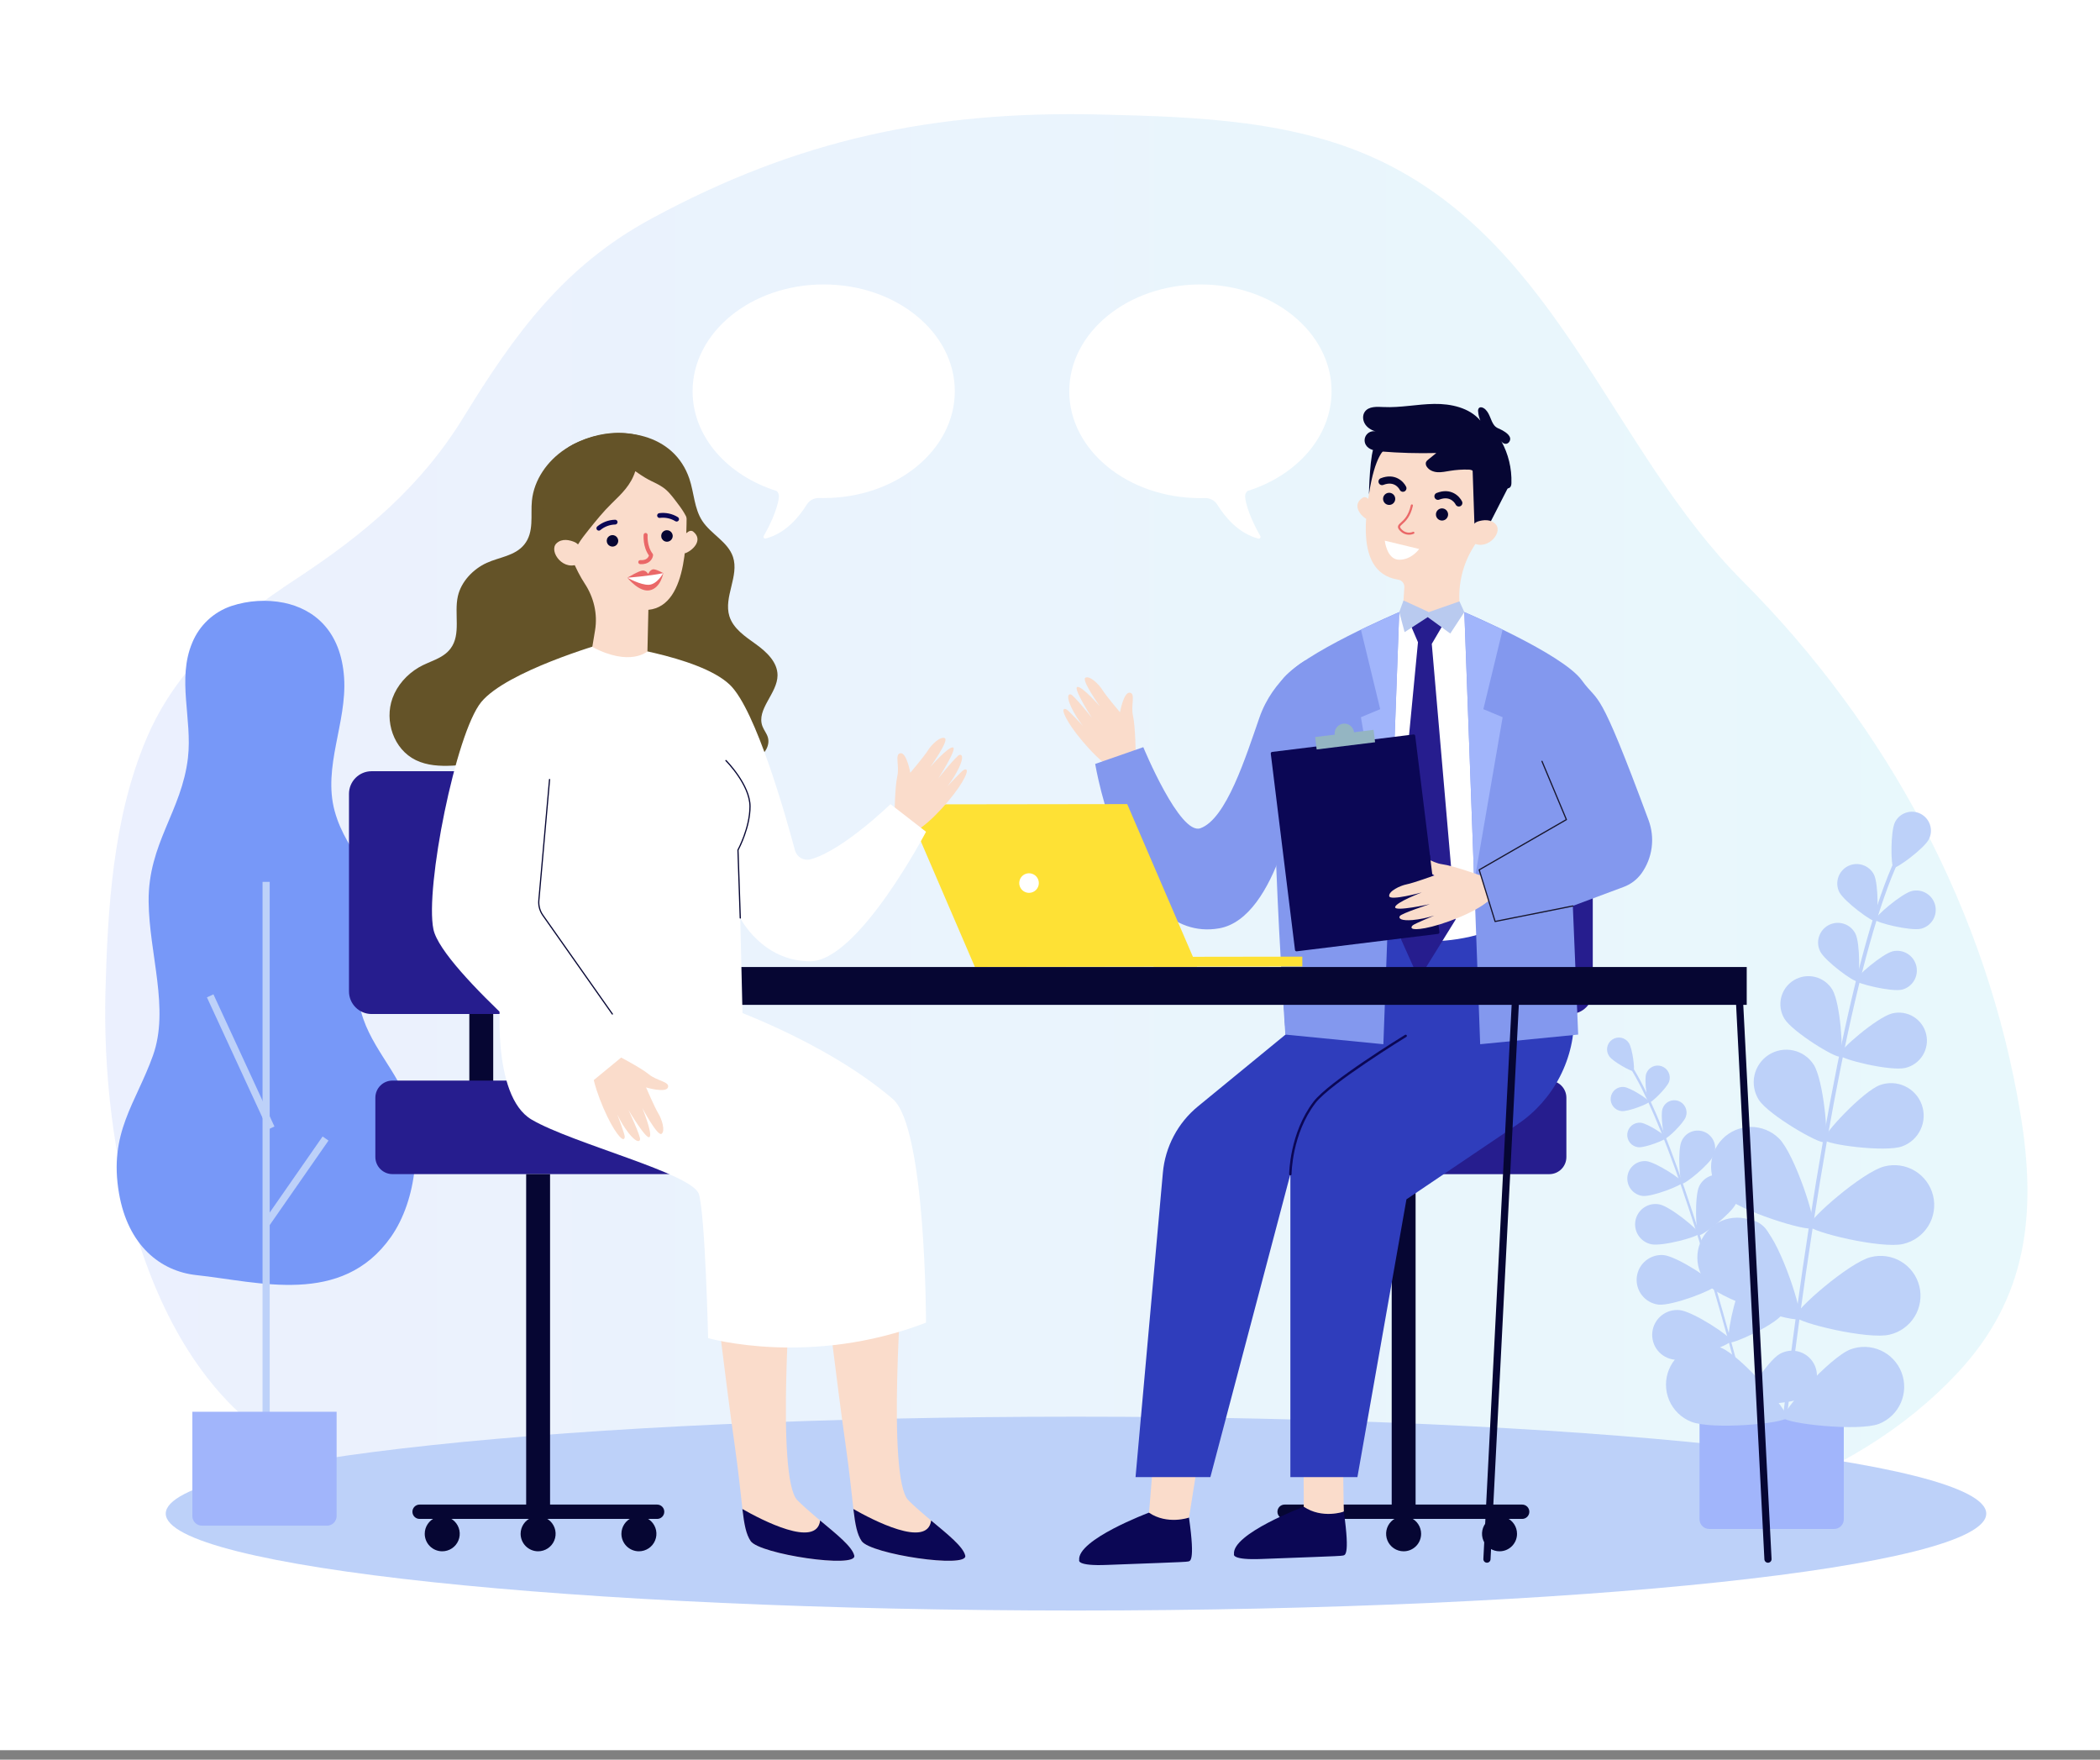<svg width="185" height="155" viewBox="0 0 185 155" fill="none" xmlns="http://www.w3.org/2000/svg">
<rect x="0" y="0" width="185" height="155" fill="#808080" stroke="none"/>
<g clip-path="url(#clip0_3606_40524)">
<path d="M185 0H0V154.167H185V0Z" fill="white"/>
<path d="M164.456 127.435C167.385 125.623 170.091 123.461 172.498 120.878C178.592 114.335 179.435 106.915 178.009 98.216C175.08 80.325 166.284 63.98 153.526 51.195C142.065 39.709 137.397 21.948 121.967 14.344C114.311 10.567 105.467 10.293 96.934 10.087C82.325 9.734 70.315 12.249 57.35 19.279C49.654 23.448 45.325 29.436 40.837 36.748C37.077 42.88 32.075 47.061 26.109 50.981C20.423 54.718 15.538 58.77 12.85 65.186C9.958 72.087 9.486 79.958 9.289 87.347C8.929 100.836 12.47 120.35 25.393 127.618C29.087 129.699 33.222 130.846 37.347 131.815C66.726 138.713 99.457 139.159 129.435 136.793C141.24 135.861 154.179 133.803 164.456 127.435Z" fill="url(#paint0_linear_3606_40524)" fill-opacity="0.3"/>
<path d="M94.791 141.863C139.077 141.863 174.979 138.041 174.979 133.326C174.979 128.611 139.077 124.789 94.791 124.789C50.504 124.789 14.602 128.611 14.602 133.326C14.602 138.041 50.504 141.863 94.791 141.863Z" fill="#BDD1F9"/>
<path d="M25.009 53.094C27.657 53.641 30.043 55.553 30.315 59.713C30.571 63.651 28.421 67.548 29.484 71.449C30.576 75.453 33.693 76.822 32.555 81.774C32.15 83.538 31.497 85.257 31.527 87.107C31.596 90.986 34.307 93.356 35.631 96.399C37.341 100.33 36.71 105.739 34.432 108.968C30.105 115.105 22.766 112.899 17.308 112.319C14.136 111.981 11.275 109.712 10.483 105.11C9.558 99.767 11.972 97.192 13.479 92.967C14.943 88.855 13.14 84.013 13.093 79.419C13.045 74.284 16.013 71.465 16.558 66.746C16.951 63.334 15.576 59.819 16.943 56.596C17.254 55.844 17.723 55.167 18.317 54.612C18.912 54.057 19.619 53.636 20.391 53.377C21.881 52.889 23.471 52.791 25.009 53.094Z" fill="#7798F8"/>
<path d="M23.76 77.68H23.129V126.14H23.76V77.68Z" fill="#BDD1F9"/>
<path d="M18.803 87.586L18.229 87.852L23.602 99.494L24.177 99.229L18.803 87.586Z" fill="#BDD1F9"/>
<path d="M28.421 100.107L23.185 107.633L23.703 107.993L28.939 100.468L28.421 100.107Z" fill="#BDD1F9"/>
<path d="M16.946 124.352H29.654V133.541C29.654 133.766 29.565 133.982 29.406 134.141C29.247 134.3 29.031 134.389 28.806 134.389H17.793C17.568 134.389 17.353 134.3 17.194 134.141C17.035 133.982 16.945 133.766 16.945 133.541V124.352H16.946Z" fill="#A1B5FB"/>
<path d="M149.721 124.641H162.429V133.83C162.429 134.055 162.339 134.271 162.18 134.43C162.021 134.589 161.806 134.678 161.581 134.678H150.569C150.344 134.678 150.128 134.589 149.969 134.43C149.81 134.271 149.721 134.055 149.721 133.83V124.641H149.721Z" fill="#A1B5FB"/>
<path d="M153.823 123.612H153.845C153.872 123.605 153.896 123.587 153.91 123.563C153.924 123.539 153.929 123.51 153.922 123.482C150.075 108.638 146.46 98.122 143.743 93.875C143.682 93.78 143.638 93.712 143.622 93.678C143.61 93.653 143.588 93.633 143.562 93.624C143.535 93.614 143.506 93.615 143.48 93.627C143.455 93.639 143.435 93.661 143.426 93.688C143.417 93.714 143.418 93.744 143.43 93.769C143.471 93.844 143.515 93.918 143.563 93.989C146.269 98.219 149.874 108.712 153.716 123.536C153.723 123.558 153.737 123.578 153.757 123.592C153.776 123.606 153.799 123.613 153.823 123.612Z" fill="#BDD1F9"/>
<path d="M141.765 93.039C142.087 93.517 143.769 94.435 143.906 94.343C144.044 94.251 143.817 92.347 143.494 91.87C143.419 91.753 143.321 91.652 143.206 91.574C143.092 91.495 142.962 91.44 142.826 91.412C142.69 91.384 142.549 91.383 142.413 91.411C142.276 91.438 142.147 91.492 142.032 91.57C141.916 91.647 141.818 91.748 141.742 91.864C141.666 91.981 141.614 92.111 141.589 92.248C141.564 92.385 141.567 92.525 141.597 92.661C141.627 92.797 141.685 92.925 141.765 93.039Z" fill="#BDD1F9"/>
<path d="M145.022 94.581C144.83 95.139 145.116 97.079 145.276 97.134C145.435 97.189 146.85 95.832 147.042 95.274C147.087 95.141 147.106 95.001 147.097 94.861C147.089 94.721 147.053 94.584 146.991 94.458C146.93 94.332 146.844 94.22 146.739 94.127C146.634 94.034 146.511 93.963 146.379 93.917C146.246 93.872 146.106 93.853 145.966 93.861C145.826 93.87 145.689 93.906 145.563 93.968C145.437 94.029 145.324 94.115 145.232 94.22C145.139 94.325 145.068 94.448 145.022 94.58V94.581Z" fill="#BDD1F9"/>
<path d="M142.847 97.872C143.434 97.933 145.26 97.218 145.277 97.051C145.294 96.883 143.654 95.809 143.068 95.748C142.786 95.719 142.504 95.802 142.284 95.981C142.065 96.16 141.925 96.418 141.895 96.7C141.866 96.982 141.95 97.263 142.129 97.483C142.307 97.703 142.566 97.843 142.847 97.872Z" fill="#BDD1F9"/>
<path d="M149.686 104.501C149.267 105.397 149.393 108.686 149.648 108.806C149.904 108.925 152.512 106.918 152.932 106.021C153.134 105.591 153.156 105.098 152.995 104.651C152.833 104.204 152.5 103.84 152.07 103.638C151.639 103.436 151.146 103.414 150.699 103.576C150.252 103.737 149.888 104.07 149.686 104.501Z" fill="#BDD1F9"/>
<path d="M145.461 109.599C146.43 109.807 149.606 108.944 149.665 108.668C149.724 108.391 147.181 106.303 146.213 106.095C145.748 105.995 145.263 106.084 144.864 106.342C144.465 106.6 144.184 107.006 144.085 107.471C143.985 107.936 144.074 108.421 144.332 108.82C144.591 109.22 144.997 109.5 145.461 109.599Z" fill="#BDD1F9"/>
<path d="M152.116 108.27C151.373 109.227 150.638 113.187 150.911 113.399C151.184 113.611 154.842 111.917 155.581 110.96C155.938 110.501 156.098 109.918 156.025 109.341C155.952 108.764 155.653 108.239 155.194 107.883C154.734 107.526 154.152 107.366 153.575 107.439C152.998 107.512 152.473 107.811 152.116 108.27Z" fill="#BDD1F9"/>
<path d="M146.1 114.918C147.304 115.048 151.062 113.598 151.099 113.254C151.136 112.91 147.777 110.688 146.573 110.556C146 110.503 145.429 110.678 144.984 111.043C144.538 111.407 144.254 111.932 144.192 112.504C144.129 113.076 144.295 113.65 144.652 114.101C145.009 114.553 145.529 114.846 146.1 114.917V114.918Z" fill="#BDD1F9"/>
<path d="M153.523 113.114C152.781 114.071 152.045 118.031 152.318 118.243C152.591 118.455 156.249 116.761 156.988 115.804C157.345 115.345 157.505 114.762 157.432 114.185C157.359 113.608 157.06 113.083 156.601 112.727C156.141 112.37 155.559 112.21 154.982 112.283C154.405 112.355 153.88 112.654 153.523 113.114Z" fill="#BDD1F9"/>
<path d="M147.506 119.765C148.711 119.896 152.468 118.445 152.506 118.101C152.544 117.758 149.184 115.534 147.98 115.403C147.401 115.341 146.822 115.51 146.369 115.875C145.915 116.239 145.625 116.769 145.563 117.347C145.5 117.925 145.669 118.505 146.034 118.958C146.398 119.411 146.928 119.701 147.506 119.764V119.765Z" fill="#BDD1F9"/>
<path d="M156.78 119.266C155.729 119.868 153.543 123.25 153.712 123.55C153.882 123.85 157.908 123.676 158.959 123.074C159.464 122.785 159.834 122.307 159.986 121.746C160.139 121.184 160.062 120.585 159.773 120.08C159.484 119.575 159.007 119.206 158.445 119.053C157.884 118.901 157.285 118.977 156.78 119.266Z" fill="#BDD1F9"/>
<path d="M148.732 124.557C149.911 124.837 153.819 123.867 153.897 123.531C153.974 123.195 150.922 120.57 149.743 120.294C149.463 120.227 149.173 120.216 148.888 120.262C148.604 120.308 148.331 120.409 148.086 120.56C147.841 120.711 147.628 120.909 147.459 121.142C147.29 121.376 147.169 121.64 147.102 121.92C147.036 122.201 147.025 122.491 147.071 122.775C147.116 123.06 147.218 123.332 147.369 123.578C147.52 123.823 147.718 124.036 147.951 124.205C148.184 124.373 148.449 124.495 148.729 124.561L148.732 124.557Z" fill="#BDD1F9"/>
<path d="M146.458 97.672C146.264 98.239 146.554 100.21 146.716 100.266C146.878 100.321 148.317 98.943 148.511 98.376C148.561 98.241 148.584 98.096 148.577 97.951C148.571 97.807 148.536 97.665 148.474 97.534C148.412 97.403 148.324 97.286 148.216 97.19C148.108 97.094 147.982 97.02 147.845 96.973C147.708 96.926 147.563 96.907 147.419 96.917C147.274 96.927 147.133 96.965 147.004 97.03C146.875 97.096 146.76 97.186 146.666 97.296C146.573 97.407 146.502 97.534 146.458 97.672Z" fill="#BDD1F9"/>
<path d="M144.327 101.055C144.922 101.116 146.777 100.389 146.793 100.22C146.809 100.05 145.144 98.958 144.548 98.896C144.262 98.867 143.975 98.952 143.752 99.134C143.529 99.315 143.387 99.578 143.357 99.864C143.328 100.15 143.413 100.437 143.595 100.66C143.776 100.883 144.039 101.025 144.325 101.055H144.327Z" fill="#BDD1F9"/>
<path d="M148.125 100.554C147.784 101.334 147.965 104.159 148.188 104.254C148.411 104.35 150.608 102.568 150.949 101.788C151.037 101.601 151.087 101.399 151.096 101.192C151.105 100.986 151.072 100.78 151 100.587C150.927 100.394 150.817 100.217 150.675 100.067C150.533 99.917 150.362 99.797 150.173 99.715C149.984 99.632 149.78 99.588 149.573 99.586C149.367 99.584 149.162 99.623 148.971 99.701C148.78 99.779 148.607 99.895 148.461 100.042C148.316 100.188 148.201 100.363 148.125 100.554Z" fill="#BDD1F9"/>
<path d="M144.71 105.345C145.558 105.433 148.191 104.401 148.216 104.159C148.241 103.917 145.874 102.367 145.026 102.279C144.624 102.245 144.225 102.371 143.915 102.629C143.604 102.886 143.407 103.255 143.366 103.657C143.324 104.058 143.442 104.46 143.693 104.775C143.944 105.091 144.309 105.295 144.71 105.345Z" fill="#BDD1F9"/>
<path d="M157.25 125.006C157.239 125.007 157.228 125.007 157.216 125.006C157.172 125.001 157.131 124.978 157.103 124.942C157.075 124.907 157.062 124.861 157.068 124.817C160.036 100.432 163.553 82.972 166.969 75.651C167.046 75.489 167.1 75.371 167.118 75.314C167.125 75.292 167.136 75.273 167.151 75.255C167.165 75.239 167.183 75.224 167.203 75.214C167.223 75.204 167.244 75.198 167.267 75.196C167.289 75.194 167.311 75.197 167.333 75.204C167.354 75.21 167.374 75.221 167.391 75.236C167.408 75.25 167.422 75.268 167.432 75.288C167.442 75.308 167.449 75.329 167.451 75.352C167.452 75.374 167.45 75.396 167.443 75.418C167.418 75.495 167.366 75.609 167.278 75.796C163.876 83.084 160.37 100.508 157.406 124.857C157.401 124.896 157.383 124.932 157.355 124.96C157.326 124.987 157.289 125.003 157.25 125.006Z" fill="#BDD1F9"/>
<path d="M169.933 73.912C169.521 74.739 167.044 76.553 166.808 76.435C166.572 76.317 166.528 73.248 166.94 72.422C167.138 72.026 167.486 71.726 167.905 71.586C168.325 71.446 168.783 71.478 169.179 71.675C169.575 71.873 169.877 72.219 170.018 72.638C170.16 73.058 170.129 73.516 169.933 73.912Z" fill="#BDD1F9"/>
<path d="M165.087 77.039C165.508 77.886 165.465 81.025 165.224 81.145C164.983 81.265 162.449 79.411 162.026 78.566C161.829 78.16 161.801 77.694 161.946 77.268C162.091 76.842 162.399 76.49 162.801 76.289C163.204 76.088 163.67 76.054 164.098 76.195C164.526 76.335 164.881 76.638 165.087 77.039Z" fill="#BDD1F9"/>
<path d="M169.236 81.806C168.317 82.026 165.267 81.277 165.203 81.014C165.14 80.751 167.516 78.702 168.441 78.48C168.88 78.38 169.34 78.458 169.722 78.695C170.104 78.933 170.377 79.311 170.482 79.749C170.587 80.186 170.515 80.647 170.283 81.032C170.05 81.417 169.675 81.695 169.239 81.806H169.236Z" fill="#BDD1F9"/>
<path d="M159.779 93.781C160.635 95.114 161.132 100.364 160.751 100.608C160.37 100.852 155.804 98.219 154.947 96.883C154.744 96.565 154.604 96.211 154.538 95.84C154.471 95.469 154.478 95.088 154.558 94.72C154.638 94.352 154.79 94.003 155.006 93.693C155.221 93.384 155.495 93.12 155.812 92.916C156.129 92.712 156.484 92.573 156.855 92.506C157.226 92.439 157.606 92.447 157.975 92.527C158.343 92.607 158.692 92.759 159.001 92.974C159.311 93.189 159.575 93.464 159.779 93.781Z" fill="#BDD1F9"/>
<path d="M167.563 100.98C166.07 101.514 160.845 100.816 160.692 100.389C160.54 99.963 164.136 96.108 165.629 95.574C165.984 95.447 166.361 95.391 166.737 95.41C167.114 95.428 167.483 95.521 167.824 95.682C168.165 95.843 168.47 96.07 168.723 96.349C168.977 96.629 169.172 96.955 169.299 97.31C169.426 97.665 169.482 98.041 169.464 98.418C169.445 98.794 169.352 99.164 169.191 99.504C169.03 99.845 168.803 100.151 168.524 100.404C168.245 100.657 167.918 100.853 167.563 100.98Z" fill="#BDD1F9"/>
<path d="M156.718 100.277C158.1 101.639 160.109 107.772 159.716 108.166C159.323 108.56 153.164 106.643 151.785 105.281C151.122 104.627 150.745 103.736 150.738 102.804C150.732 101.872 151.096 100.976 151.75 100.313C152.404 99.649 153.295 99.272 154.227 99.266C155.159 99.259 156.055 99.623 156.718 100.277H156.718Z" fill="#BDD1F9"/>
<path d="M167.677 109.571C165.792 110.034 159.519 108.524 159.387 107.986C159.256 107.448 164.119 103.207 166.003 102.744C166.454 102.628 166.923 102.602 167.383 102.669C167.843 102.735 168.286 102.892 168.685 103.131C169.084 103.369 169.432 103.685 169.708 104.059C169.985 104.433 170.184 104.858 170.295 105.309C170.405 105.761 170.425 106.23 170.353 106.69C170.282 107.149 170.119 107.59 169.876 107.986C169.632 108.382 169.312 108.726 168.935 108.998C168.558 109.269 168.13 109.464 167.677 109.569V109.571Z" fill="#BDD1F9"/>
<path d="M155.508 108.269C156.89 109.631 158.896 115.763 158.507 116.158C158.119 116.553 151.955 114.635 150.575 113.273C150.247 112.95 149.985 112.564 149.805 112.139C149.626 111.714 149.532 111.258 149.528 110.796C149.525 110.335 149.613 109.877 149.786 109.45C149.96 109.022 150.216 108.633 150.54 108.305C150.864 107.976 151.249 107.715 151.674 107.535C152.099 107.355 152.555 107.261 153.017 107.258C153.478 107.255 153.936 107.342 154.363 107.516C154.791 107.689 155.18 107.945 155.509 108.269H155.508Z" fill="#BDD1F9"/>
<path d="M166.468 117.562C164.584 118.025 158.31 116.516 158.178 115.978C158.047 115.44 162.91 111.199 164.795 110.737C165.245 110.62 165.714 110.595 166.174 110.661C166.634 110.727 167.077 110.884 167.476 111.123C167.875 111.361 168.223 111.677 168.499 112.051C168.776 112.425 168.975 112.85 169.086 113.302C169.196 113.753 169.216 114.222 169.144 114.682C169.073 115.141 168.91 115.582 168.667 115.978C168.423 116.374 168.103 116.718 167.726 116.99C167.349 117.261 166.921 117.456 166.468 117.561V117.562Z" fill="#BDD1F9"/>
<path d="M151.636 118.726C153.433 119.459 157.623 124.364 157.413 124.878C157.203 125.391 150.778 125.965 148.981 125.231C148.55 125.06 148.157 124.805 147.825 124.481C147.493 124.156 147.228 123.77 147.046 123.343C146.865 122.916 146.769 122.457 146.766 121.993C146.762 121.529 146.851 121.069 147.026 120.639C147.201 120.209 147.46 119.819 147.787 119.49C148.114 119.161 148.503 118.9 148.932 118.722C149.361 118.544 149.82 118.452 150.284 118.453C150.748 118.454 151.208 118.546 151.636 118.726Z" fill="#BDD1F9"/>
<path d="M165.535 125.419C163.723 126.113 157.31 125.4 157.112 124.883C156.914 124.366 161.209 119.551 163.021 118.858C163.888 118.538 164.847 118.573 165.688 118.954C166.53 119.336 167.187 120.034 167.518 120.897C167.848 121.76 167.826 122.719 167.455 123.565C167.083 124.411 166.394 125.077 165.535 125.419Z" fill="#BDD1F9"/>
<path d="M163.458 82.251C163.886 83.11 163.843 86.301 163.597 86.423C163.35 86.545 160.776 84.662 160.348 83.802C160.246 83.598 160.185 83.376 160.169 83.148C160.153 82.921 160.182 82.692 160.255 82.475C160.327 82.259 160.442 82.059 160.591 81.887C160.741 81.715 160.923 81.573 161.127 81.472C161.332 81.37 161.554 81.309 161.782 81.293C162.009 81.277 162.238 81.306 162.454 81.379C162.671 81.451 162.871 81.566 163.043 81.715C163.215 81.865 163.356 82.047 163.458 82.251Z" fill="#BDD1F9"/>
<path d="M167.56 87.172C166.628 87.395 163.528 86.632 163.464 86.368C163.4 86.103 165.816 84.016 166.749 83.792C167.195 83.692 167.661 83.772 168.048 84.014C168.435 84.255 168.712 84.639 168.818 85.083C168.925 85.526 168.852 85.994 168.617 86.385C168.382 86.776 168.002 87.058 167.56 87.172Z" fill="#BDD1F9"/>
<path d="M161.422 87.174C162.129 88.34 162.438 92.863 162.105 93.065C161.772 93.267 157.905 90.898 157.199 89.733C157.031 89.456 156.919 89.148 156.87 88.827C156.821 88.507 156.836 88.18 156.913 87.865C156.99 87.55 157.129 87.254 157.32 86.992C157.512 86.731 157.754 86.51 158.031 86.342C158.308 86.174 158.616 86.062 158.936 86.013C159.257 85.964 159.584 85.978 159.899 86.055C160.213 86.133 160.51 86.271 160.771 86.463C161.033 86.655 161.254 86.896 161.422 87.174Z" fill="#BDD1F9"/>
<path d="M167.86 94.065C166.534 94.383 162.131 93.302 162.04 92.923C161.949 92.545 165.381 89.582 166.707 89.263C167.344 89.111 168.015 89.217 168.574 89.559C169.132 89.901 169.531 90.451 169.684 91.088C169.837 91.725 169.731 92.396 169.389 92.954C169.046 93.513 168.496 93.912 167.86 94.065Z" fill="#BDD1F9"/>
<path d="M129.715 87.508H127.609V97.335H129.715V87.508Z" fill="#060633"/>
<path d="M136.483 95.188H111.955C111.122 95.188 110.446 95.863 110.446 96.696V101.918C110.446 102.751 111.122 103.426 111.955 103.426H136.483C137.316 103.426 137.991 102.751 137.991 101.918V96.696C137.991 95.863 137.316 95.188 136.483 95.188Z" fill="#261D8E"/>
<path d="M138.322 67.93H120.921C119.82 67.93 118.928 68.822 118.928 69.923V87.324C118.928 88.425 119.82 89.317 120.921 89.317H138.322C139.423 89.317 140.315 88.425 140.315 87.324V69.923C140.315 68.822 139.423 67.93 138.322 67.93Z" fill="#261D8E"/>
<path d="M124.707 103.422H122.602V133.165H124.707V103.422Z" fill="#060633"/>
<path d="M134.096 133.794H113.167C113 133.794 112.839 133.727 112.721 133.609C112.603 133.491 112.536 133.33 112.536 133.163C112.536 132.995 112.603 132.835 112.721 132.716C112.839 132.598 113 132.531 113.167 132.531H134.096C134.263 132.531 134.424 132.598 134.542 132.716C134.66 132.835 134.727 132.995 134.727 133.163C134.727 133.33 134.66 133.491 134.542 133.609C134.424 133.727 134.263 133.794 134.096 133.794Z" fill="#060633"/>
<path d="M116.314 135.104C116.314 134.799 116.223 134.501 116.054 134.248C115.885 133.994 115.644 133.797 115.362 133.68C115.08 133.563 114.77 133.533 114.471 133.592C114.172 133.652 113.898 133.798 113.682 134.014C113.466 134.23 113.32 134.504 113.26 134.803C113.201 135.102 113.231 135.412 113.348 135.694C113.465 135.976 113.662 136.217 113.916 136.386C114.169 136.555 114.467 136.646 114.772 136.646C114.975 136.646 115.175 136.607 115.363 136.53C115.55 136.452 115.72 136.339 115.863 136.195C116.007 136.052 116.12 135.882 116.198 135.695C116.275 135.508 116.314 135.307 116.314 135.104Z" fill="#060633"/>
<path d="M133.642 135.104C133.642 134.799 133.552 134.501 133.382 134.248C133.213 133.994 132.972 133.797 132.69 133.68C132.409 133.563 132.099 133.533 131.8 133.592C131.5 133.652 131.226 133.798 131.01 134.014C130.795 134.23 130.648 134.504 130.588 134.803C130.529 135.102 130.559 135.412 130.676 135.694C130.793 135.976 130.99 136.217 131.244 136.386C131.497 136.555 131.795 136.646 132.1 136.646C132.303 136.646 132.504 136.607 132.691 136.53C132.878 136.452 133.048 136.339 133.192 136.195C133.335 136.052 133.448 135.882 133.526 135.695C133.603 135.508 133.643 135.307 133.642 135.104Z" fill="#060633"/>
<path d="M125.193 135.104C125.193 134.799 125.102 134.501 124.933 134.248C124.764 133.994 124.523 133.797 124.241 133.68C123.959 133.563 123.649 133.533 123.35 133.592C123.051 133.652 122.777 133.798 122.561 134.014C122.345 134.23 122.198 134.504 122.139 134.803C122.08 135.102 122.11 135.412 122.227 135.694C122.343 135.976 122.541 136.217 122.795 136.386C123.048 136.555 123.346 136.646 123.651 136.646C123.854 136.646 124.054 136.607 124.242 136.53C124.429 136.452 124.599 136.339 124.742 136.195C124.886 136.052 124.999 135.882 125.076 135.695C125.154 135.508 125.193 135.307 125.193 135.104Z" fill="#060633"/>
<path d="M100.054 66.513C100.054 66.513 100.025 63.965 99.81 63.044C99.596 62.123 100.069 61.077 99.526 61.015C98.983 60.954 98.666 62.742 98.666 62.742C98.666 62.742 97.427 61.278 97.114 60.77C96.801 60.263 96.012 59.497 95.622 59.697C95.233 59.896 96.905 62.23 96.905 62.23C96.905 62.23 95.304 60.403 94.906 60.511C94.507 60.618 96.2 63.243 96.2 63.243C96.2 63.243 94.587 61.21 94.322 61.162C94.057 61.113 93.983 61.451 94.379 62.309C94.66 62.888 95.003 63.435 95.401 63.941C95.401 63.941 94.161 62.598 93.956 62.489C93.751 62.381 93.389 62.379 94.11 63.588C94.831 64.796 96.817 67.157 98.288 67.934L100.054 66.513Z" fill="#FADCCB"/>
<path d="M101.646 127.926C101.646 127.926 101.245 133.266 101.204 133.341C101.163 133.416 101.589 134.071 101.589 134.071L103.241 134.367L104.748 133.673C104.748 133.673 105.565 128.463 105.723 127.696C105.881 126.929 101.646 127.926 101.646 127.926Z" fill="#FADCCB"/>
<path d="M104.744 133.678C104.744 133.678 102.841 134.344 101.214 133.242C101.214 133.242 94.877 135.617 95.071 137.423C95.071 137.423 94.801 137.963 97.547 137.845C100.292 137.727 104.561 137.607 104.674 137.543C104.786 137.48 105.325 137.77 104.744 133.678Z" fill="#0B0755"/>
<path d="M114.809 127.507C114.809 127.507 114.886 132.742 114.843 132.817C114.801 132.892 115.229 133.547 115.229 133.547L116.88 133.843L118.387 133.149C118.387 133.149 118.254 128.283 118.412 127.515C118.57 126.747 114.809 127.507 114.809 127.507Z" fill="#FADCCB"/>
<path d="M118.383 133.154C118.383 133.154 116.48 133.82 114.853 132.719C114.853 132.719 108.516 135.094 108.709 136.9C108.709 136.9 108.44 137.439 111.185 137.321C113.931 137.203 118.2 137.083 118.312 137.02C118.425 136.957 118.965 137.247 118.383 133.154Z" fill="#0B0755"/>
<path d="M120.84 44.334C120.84 44.334 120.439 43.589 120.045 43.841C119.043 44.486 119.891 45.509 120.499 45.774L120.84 44.334Z" fill="#FADCCB"/>
<path d="M120.867 41.721H120.872C120.876 41.644 120.88 41.573 120.887 41.499C120.965 40.645 121.233 39.819 121.671 39.082C122.108 38.344 122.706 37.714 123.418 37.237C124.131 36.761 124.941 36.449 125.79 36.326C126.639 36.202 127.504 36.27 128.323 36.524C129.142 36.778 129.894 37.211 130.524 37.793C131.154 38.375 131.646 39.09 131.964 39.887C132.282 40.683 132.418 41.54 132.363 42.396C132.307 43.252 132.06 44.084 131.642 44.833C130.988 46.124 130.416 47.229 129.835 48.138C128.879 49.646 128.44 51.424 128.584 53.203L128.692 54.603C124.999 56.157 123.551 54.266 123.551 54.266L123.717 51.731C123.727 51.572 123.677 51.415 123.577 51.291C123.477 51.167 123.335 51.084 123.177 51.06H123.171C118.828 50.377 120.689 43.689 120.867 41.721Z" fill="#FADCCB"/>
<path d="M126.5 45.268C126.51 45.162 126.551 45.062 126.618 44.98C126.684 44.897 126.774 44.837 126.875 44.805C126.976 44.774 127.084 44.773 127.186 44.803C127.288 44.833 127.378 44.893 127.446 44.974C127.513 45.056 127.555 45.156 127.567 45.261C127.578 45.366 127.557 45.472 127.508 45.566C127.459 45.66 127.383 45.737 127.29 45.788C127.197 45.838 127.091 45.86 126.985 45.85C126.915 45.844 126.847 45.824 126.784 45.791C126.722 45.759 126.667 45.714 126.622 45.66C126.577 45.606 126.543 45.543 126.522 45.476C126.501 45.409 126.494 45.338 126.5 45.268Z" fill="#060633"/>
<path d="M121.844 43.893C121.853 43.787 121.894 43.687 121.961 43.605C122.028 43.522 122.117 43.462 122.218 43.43C122.32 43.399 122.428 43.398 122.529 43.428C122.631 43.458 122.721 43.518 122.789 43.599C122.857 43.681 122.899 43.78 122.91 43.886C122.921 43.991 122.901 44.097 122.851 44.191C122.802 44.285 122.726 44.362 122.633 44.413C122.54 44.463 122.434 44.485 122.329 44.475C122.187 44.462 122.057 44.393 121.967 44.284C121.876 44.175 121.832 44.034 121.844 43.893Z" fill="#060633"/>
<path d="M128.486 44.616C128.543 44.622 128.6 44.611 128.651 44.587C128.688 44.569 128.722 44.544 128.749 44.513C128.777 44.482 128.798 44.446 128.811 44.407C128.825 44.368 128.831 44.327 128.828 44.286C128.826 44.245 128.816 44.205 128.798 44.167C128.566 43.696 127.812 42.934 126.562 43.423C126.524 43.439 126.489 43.461 126.459 43.49C126.429 43.519 126.406 43.553 126.389 43.591C126.356 43.667 126.355 43.754 126.385 43.832C126.416 43.909 126.476 43.971 126.553 44.005C126.629 44.038 126.716 44.039 126.793 44.008C127.819 43.607 128.218 44.406 128.234 44.44C128.258 44.489 128.293 44.53 128.337 44.561C128.381 44.592 128.433 44.611 128.486 44.616Z" fill="#060633"/>
<path d="M123.56 43.319C123.617 43.325 123.674 43.315 123.725 43.29C123.8 43.253 123.857 43.189 123.885 43.11C123.912 43.032 123.908 42.946 123.872 42.87C123.641 42.4 122.885 41.637 121.636 42.127C121.598 42.142 121.563 42.164 121.533 42.193C121.504 42.222 121.48 42.256 121.463 42.294C121.43 42.371 121.429 42.457 121.46 42.535C121.49 42.612 121.55 42.675 121.627 42.708C121.703 42.741 121.79 42.742 121.868 42.712C122.893 42.31 123.292 43.109 123.308 43.143C123.332 43.192 123.367 43.233 123.411 43.264C123.455 43.295 123.507 43.314 123.56 43.319Z" fill="#060633"/>
<path d="M132.83 42.994L130.921 46.73L129.898 46.427L129.729 41.367L132.83 42.994Z" fill="#060633"/>
<path d="M129.747 46.286C129.859 46.11 130.031 45.981 130.231 45.922C130.642 45.799 131.355 45.691 131.791 46.212C132.431 46.983 130.845 48.717 129.529 47.662C129.529 47.662 129.165 47.226 129.747 46.286Z" fill="#FADCCB"/>
<path d="M123.581 46.951C123.727 47.038 123.892 47.089 124.062 47.099C124.231 47.11 124.401 47.08 124.557 47.011C124.577 46.999 124.593 46.98 124.599 46.958C124.606 46.935 124.604 46.91 124.593 46.889C124.583 46.868 124.565 46.852 124.542 46.843C124.52 46.835 124.496 46.836 124.474 46.845C124.451 46.856 123.916 47.111 123.449 46.601C123.391 46.552 123.351 46.483 123.338 46.408C123.338 46.344 123.425 46.269 123.54 46.165C123.807 45.925 124.253 45.525 124.47 44.546C124.473 44.534 124.474 44.522 124.472 44.509C124.47 44.497 124.466 44.485 124.459 44.474C124.453 44.464 124.444 44.454 124.434 44.447C124.424 44.44 124.412 44.435 124.4 44.432C124.388 44.429 124.375 44.429 124.363 44.431C124.351 44.433 124.339 44.438 124.328 44.445C124.318 44.452 124.309 44.461 124.302 44.471C124.295 44.481 124.29 44.493 124.288 44.505C124.084 45.425 123.682 45.786 123.416 46.026C123.272 46.155 123.159 46.257 123.152 46.399C123.146 46.5 123.196 46.6 123.312 46.727C123.391 46.814 123.481 46.89 123.581 46.951Z" fill="#EA6868"/>
<path d="M121.993 39.583C121.993 39.583 121.116 40.087 120.597 43.547C120.597 43.547 120.674 39.644 121.136 39.256C121.599 38.868 121.993 39.583 121.993 39.583Z" fill="#060633"/>
<path d="M138.555 84.875L119.766 79.43L112.882 84.695L113.262 91.141H113.236L105.528 97.462C104.652 98.181 103.928 99.067 103.399 100.07C102.869 101.072 102.545 102.169 102.444 103.298L100.036 130.113H106.628L113.676 103.425V130.113H119.581L123.902 105.643L133.692 99.034C135.268 97.969 136.551 96.525 137.421 94.833C138.292 93.142 138.722 91.258 138.673 89.356L138.555 84.875Z" fill="#2F3DBC"/>
<path d="M129.002 53.914H123.266L121.042 63.529V81.975C121.042 81.975 126.308 84.526 133.241 81.19L131.22 59.607L129.002 53.914Z" fill="white"/>
<path d="M129.001 53.914C129.001 53.914 137.656 57.577 139.356 59.932C140.927 62.106 140.707 60.038 145.231 72.245C145.518 73.019 145.611 73.852 145.501 74.671C145.392 75.49 145.083 76.269 144.602 76.94C144.203 77.487 143.651 77.902 143.015 78.134L138.558 79.796L139.03 91.132L130.396 91.98L129.001 53.914Z" fill="#8398EE"/>
<path d="M123.265 53.914C123.265 53.914 114.61 57.578 112.909 59.932C111.209 62.286 113.235 91.132 113.235 91.132L121.869 91.98L123.265 53.914Z" fill="#8398EE"/>
<path d="M127.141 55L126.133 56.717L128.234 81.001L124.992 86.233L122.586 80.87L124.917 56.57L124.182 54.853L126.16 54.117L127.141 55Z" fill="#261D8E"/>
<path d="M129.001 53.916L128.571 52.973L125.874 53.916L123.643 52.891L123.266 53.916L123.74 55.682L125.776 54.36L127.763 55.804L129.001 53.916Z" fill="#B9CAEF"/>
<path d="M130.873 36.082C130.709 35.913 130.405 35.778 130.267 35.968C130.218 36.051 130.201 36.148 130.216 36.243C130.237 36.518 130.303 36.789 130.41 37.044C129.443 35.91 127.83 35.558 126.341 35.579C124.851 35.6 123.371 35.927 121.883 35.854C121.293 35.825 120.586 35.783 120.239 36.261C119.997 36.595 120.052 37.083 120.295 37.417C120.538 37.752 120.93 37.947 121.33 38.046C121.175 37.98 121.004 37.965 120.84 38.002C120.676 38.04 120.528 38.127 120.417 38.253C120.306 38.379 120.236 38.537 120.219 38.704C120.202 38.871 120.238 39.039 120.321 39.185C120.575 39.627 121.16 39.724 121.668 39.767C123.286 39.899 124.91 39.945 126.533 39.904L125.826 40.475C125.739 40.534 125.67 40.613 125.623 40.707C125.603 40.775 125.598 40.847 125.611 40.917C125.623 40.987 125.651 41.053 125.694 41.111C125.893 41.419 126.274 41.573 126.641 41.593C127.007 41.613 127.371 41.534 127.734 41.475C128.264 41.388 128.801 41.351 129.338 41.364C129.45 41.36 129.56 41.379 129.664 41.42C129.799 41.484 129.89 41.612 129.985 41.728C130.556 42.415 131.461 42.707 132.316 42.967C132.581 43.044 132.933 43.099 133.08 42.864C133.129 42.769 133.153 42.663 133.149 42.556C133.189 41.262 132.88 39.981 132.253 38.848C132.413 39.137 132.809 39.208 132.987 38.872C133.213 38.444 132.679 38.091 132.37 37.915C132.093 37.755 131.831 37.72 131.625 37.453C131.305 37.027 131.273 36.491 130.873 36.082Z" fill="#060633"/>
<path d="M125.023 48.357L121.993 47.625C121.993 47.625 122.167 49.305 123.268 49.305C124.37 49.305 125.023 48.357 125.023 48.357Z" fill="white"/>
<path d="M132.376 55.461L130.677 62.466L132.376 63.176L129.872 77.7L129.001 53.914L132.376 55.461Z" fill="#A1B5FB"/>
<path d="M115.027 58.148C115.027 58.148 112.161 59.724 110.949 63.21C109.737 66.695 108.033 72.135 105.751 72.955C103.933 73.61 100.719 65.814 100.719 65.814L96.48 67.291C96.48 67.291 99.137 83.201 107.391 81.775C112.638 80.869 114.362 69.348 114.362 69.348L115.027 58.148Z" fill="#8398EE"/>
<path d="M119.89 55.461L121.589 62.466L119.89 63.176L122.394 77.7L123.266 53.914L119.89 55.461Z" fill="#A1B5FB"/>
<path d="M124.522 64.696L112.066 66.233C112.049 66.235 112.032 66.24 112.017 66.249C112.001 66.258 111.988 66.269 111.977 66.283C111.966 66.297 111.958 66.313 111.953 66.33C111.948 66.347 111.947 66.365 111.949 66.382L114.083 83.68C114.085 83.698 114.091 83.715 114.099 83.73C114.108 83.746 114.12 83.759 114.133 83.77C114.147 83.781 114.163 83.789 114.18 83.793C114.197 83.798 114.215 83.799 114.232 83.797L126.688 82.261C126.706 82.258 126.723 82.253 126.738 82.244C126.754 82.236 126.767 82.224 126.778 82.21C126.789 82.196 126.797 82.18 126.802 82.163C126.806 82.146 126.808 82.129 126.806 82.111L124.672 64.813C124.67 64.795 124.664 64.778 124.656 64.763C124.647 64.748 124.635 64.734 124.621 64.723C124.608 64.713 124.592 64.705 124.575 64.7C124.558 64.695 124.54 64.694 124.522 64.696Z" fill="#0B0755"/>
<path d="M121.004 64.287L115.858 64.922L115.993 66.016L121.139 65.381L121.004 64.287Z" fill="#94B5C2"/>
<path d="M119.282 64.494C119.261 64.326 119.191 64.168 119.08 64.039C118.97 63.911 118.823 63.818 118.66 63.773C118.497 63.728 118.324 63.732 118.163 63.785C118.002 63.839 117.86 63.938 117.756 64.072C117.651 64.206 117.589 64.367 117.577 64.536C117.564 64.705 117.602 64.874 117.685 65.022C117.769 65.169 117.894 65.289 118.046 65.365C118.197 65.441 118.368 65.471 118.536 65.45C118.648 65.436 118.756 65.401 118.854 65.345C118.952 65.29 119.038 65.216 119.107 65.127C119.176 65.038 119.228 64.936 119.258 64.828C119.288 64.719 119.296 64.606 119.282 64.494Z" fill="#94B5C2"/>
<path d="M130.451 77.123C130.451 77.123 128.012 76.249 127.059 76.129C126.106 76.008 125.275 75.185 125.024 75.681C124.773 76.176 126.362 77.113 126.362 77.113C126.362 77.113 124.528 77.776 123.933 77.894C123.337 78.012 122.328 78.494 122.381 78.936C122.433 79.378 125.251 78.611 125.251 78.611C125.251 78.611 122.938 79.489 122.904 79.908C122.869 80.327 125.967 79.639 125.967 79.639C125.967 79.639 123.459 80.457 123.317 80.692C123.176 80.927 123.472 81.117 124.431 81.043C125.083 80.981 125.726 80.848 126.349 80.648C126.349 80.648 124.629 81.354 124.453 81.511C124.276 81.667 124.145 82.012 125.555 81.753C126.966 81.494 129.916 80.437 131.177 79.31L130.451 77.123Z" fill="#FADCCB"/>
<path d="M125.969 75.328L126.196 77.176L124.421 77.054L124.175 75.526L124.667 74.742L125.969 75.328Z" fill="#0B0755"/>
<path d="M113.675 103.53C113.647 103.53 113.621 103.519 113.601 103.499C113.581 103.479 113.57 103.453 113.57 103.425C113.57 103.389 113.595 99.817 115.714 97.041C117.056 95.283 123.506 91.323 123.779 91.156C123.791 91.149 123.804 91.144 123.818 91.142C123.831 91.14 123.845 91.14 123.859 91.144C123.872 91.147 123.885 91.152 123.896 91.16C123.907 91.169 123.917 91.179 123.924 91.191C123.931 91.202 123.936 91.215 123.938 91.229C123.94 91.243 123.94 91.257 123.937 91.27C123.933 91.283 123.928 91.296 123.919 91.307C123.911 91.318 123.901 91.328 123.889 91.335C123.822 91.376 117.2 95.442 115.881 97.169C113.806 99.886 113.781 103.389 113.781 103.425C113.781 103.439 113.778 103.452 113.773 103.465C113.767 103.478 113.76 103.489 113.75 103.499C113.74 103.509 113.728 103.517 113.716 103.522C113.703 103.527 113.689 103.53 113.675 103.53Z" fill="#0B0755"/>
<path d="M131.712 81.221C131.7 81.221 131.689 81.218 131.68 81.211C131.671 81.204 131.664 81.195 131.661 81.184L130.259 76.636C130.256 76.625 130.256 76.613 130.26 76.602C130.265 76.59 130.273 76.581 130.283 76.575L137.926 72.172L135.795 67.085C135.792 67.078 135.79 67.071 135.789 67.064C135.789 67.057 135.79 67.049 135.792 67.043C135.795 67.036 135.799 67.029 135.804 67.024C135.809 67.019 135.815 67.015 135.822 67.012C135.828 67.009 135.836 67.008 135.843 67.008C135.85 67.008 135.857 67.01 135.864 67.013C135.871 67.016 135.877 67.02 135.881 67.026C135.886 67.031 135.89 67.038 135.892 67.045L138.041 72.175C138.046 72.187 138.046 72.2 138.042 72.212C138.038 72.224 138.03 72.234 138.019 72.241L130.372 76.646L131.748 81.107L138.548 79.752C138.555 79.75 138.562 79.75 138.569 79.751C138.576 79.753 138.582 79.755 138.588 79.759C138.594 79.763 138.599 79.768 138.602 79.774C138.606 79.779 138.609 79.786 138.61 79.793C138.611 79.8 138.611 79.806 138.61 79.813C138.609 79.82 138.606 79.826 138.602 79.832C138.599 79.838 138.594 79.843 138.588 79.847C138.582 79.851 138.576 79.853 138.569 79.855L131.722 81.22L131.712 81.221Z" fill="#17152B"/>
<path d="M153.878 85.18H49.535V88.513H153.878V85.18Z" fill="#060633"/>
<path d="M130.993 137.651H130.977C130.936 137.649 130.895 137.639 130.858 137.621C130.82 137.604 130.787 137.579 130.759 137.548C130.731 137.517 130.71 137.481 130.696 137.442C130.682 137.403 130.676 137.361 130.678 137.32L133.254 86.83C133.254 86.788 133.263 86.745 133.28 86.706C133.297 86.667 133.322 86.632 133.353 86.602C133.384 86.573 133.421 86.55 133.461 86.535C133.501 86.52 133.544 86.514 133.587 86.516C133.629 86.518 133.671 86.529 133.709 86.548C133.748 86.567 133.782 86.593 133.81 86.626C133.838 86.658 133.859 86.696 133.872 86.737C133.885 86.777 133.889 86.82 133.885 86.863L131.309 137.352C131.305 137.433 131.27 137.509 131.211 137.565C131.152 137.621 131.074 137.652 130.993 137.651Z" fill="#060633"/>
<path d="M155.75 137.653C155.669 137.653 155.591 137.622 155.533 137.566C155.474 137.51 155.439 137.434 155.435 137.354L152.858 86.864C152.858 86.783 152.889 86.705 152.945 86.646C153.001 86.587 153.077 86.552 153.158 86.547C153.239 86.543 153.319 86.57 153.381 86.623C153.442 86.676 153.481 86.751 153.489 86.832L156.066 137.321C156.07 137.405 156.041 137.487 155.984 137.549C155.928 137.611 155.85 137.648 155.766 137.653H155.75Z" fill="#060633"/>
<path d="M79.722 70.855L99.302 70.828L105.462 85.145L85.881 85.173L79.722 70.855Z" fill="#FEE135"/>
<path d="M101.62 85.151L114.729 85.133L114.727 84.266L101.618 84.285L101.62 85.151Z" fill="#FEE135"/>
<path d="M91.516 77.79C91.517 77.619 91.468 77.452 91.374 77.31C91.28 77.167 91.146 77.056 90.988 76.99C90.831 76.923 90.658 76.905 90.49 76.938C90.323 76.97 90.169 77.051 90.047 77.171C89.926 77.291 89.843 77.444 89.809 77.611C89.774 77.778 89.79 77.952 89.855 78.11C89.919 78.268 90.029 78.403 90.17 78.499C90.312 78.595 90.478 78.646 90.649 78.647C90.762 78.648 90.874 78.626 90.979 78.584C91.084 78.541 91.18 78.478 91.26 78.398C91.341 78.319 91.405 78.224 91.449 78.12C91.493 78.015 91.516 77.903 91.516 77.79Z" fill="white"/>
<path d="M79.507 112.095C79.507 112.095 78.093 130.22 80.021 132.148C81.949 134.076 84.776 135.876 85.031 137.033C85.287 138.189 76.679 136.903 75.908 135.747C75.137 134.591 75.265 132.663 74.493 127.262C73.722 121.861 72.566 112.094 72.566 112.094L79.507 112.095Z" fill="#FADCCB"/>
<path d="M85.034 137.028C84.859 136.241 83.493 135.156 82.028 133.935C81.706 136.411 76.846 133.873 75.177 132.922C75.345 134.326 75.502 135.14 75.904 135.743C76.679 136.899 85.292 138.185 85.034 137.028Z" fill="#0B0755"/>
<path d="M69.732 112.095C69.732 112.095 68.318 130.22 70.246 132.148C72.174 134.076 75.001 135.876 75.256 137.033C75.511 138.189 66.903 136.903 66.133 135.747C65.362 134.591 65.49 132.663 64.718 127.262C63.947 121.861 62.791 112.094 62.791 112.094L69.732 112.095Z" fill="#FADCCB"/>
<path d="M75.258 137.028C75.083 136.241 73.716 135.156 72.252 133.935C71.929 136.411 67.069 133.873 65.4 132.922C65.568 134.326 65.726 135.14 66.127 135.743C66.903 136.899 75.515 138.185 75.258 137.028Z" fill="#0B0755"/>
<path d="M43.45 87.508H41.345V97.335H43.45V87.508Z" fill="#060633"/>
<path d="M34.576 103.422H59.104C59.937 103.422 60.612 102.746 60.612 101.913V96.692C60.612 95.859 59.937 95.183 59.104 95.183H34.576C33.743 95.183 33.067 95.859 33.067 96.692V101.913C33.067 102.746 33.743 103.422 34.576 103.422Z" fill="#261D8E"/>
<path d="M32.738 89.32H50.139C51.239 89.32 52.132 88.428 52.132 87.327V69.926C52.132 68.825 51.239 67.933 50.139 67.933H32.738C31.637 67.933 30.744 68.825 30.744 69.926L30.744 87.327C30.744 88.428 31.637 89.32 32.738 89.32Z" fill="#261D8E"/>
<path d="M48.458 103.422H46.352V133.165H48.458V103.422Z" fill="#060633"/>
<path d="M57.889 133.794H36.963C36.796 133.794 36.635 133.727 36.517 133.609C36.398 133.491 36.332 133.33 36.332 133.163C36.332 132.995 36.398 132.835 36.517 132.716C36.635 132.598 36.796 132.531 36.963 132.531H57.889C58.057 132.531 58.217 132.598 58.336 132.716C58.454 132.835 58.52 132.995 58.52 133.163C58.52 133.33 58.454 133.491 58.336 133.609C58.217 133.727 58.057 133.794 57.889 133.794Z" fill="#060633"/>
<path d="M54.744 135.104C54.744 134.799 54.835 134.501 55.004 134.248C55.173 133.994 55.414 133.797 55.696 133.68C55.977 133.563 56.288 133.533 56.587 133.592C56.886 133.652 57.16 133.798 57.376 134.014C57.592 134.23 57.738 134.504 57.798 134.803C57.857 135.102 57.827 135.412 57.71 135.694C57.593 135.976 57.396 136.217 57.142 136.386C56.889 136.555 56.591 136.646 56.286 136.646C55.877 136.646 55.485 136.483 55.196 136.194C54.907 135.905 54.744 135.513 54.744 135.104Z" fill="#060633"/>
<path d="M37.417 135.104C37.417 134.799 37.507 134.501 37.677 134.248C37.846 133.994 38.087 133.797 38.369 133.68C38.65 133.563 38.96 133.533 39.259 133.592C39.559 133.652 39.833 133.798 40.049 134.014C40.264 134.23 40.411 134.504 40.471 134.803C40.53 135.102 40.5 135.412 40.383 135.694C40.266 135.976 40.069 136.217 39.815 136.386C39.562 136.555 39.264 136.646 38.959 136.646C38.55 136.646 38.158 136.483 37.868 136.194C37.579 135.905 37.417 135.513 37.417 135.104Z" fill="#060633"/>
<path d="M45.864 135.104C45.864 134.799 45.955 134.501 46.124 134.248C46.294 133.994 46.534 133.797 46.816 133.68C47.098 133.563 47.408 133.533 47.707 133.592C48.006 133.652 48.28 133.798 48.496 134.014C48.712 134.23 48.858 134.504 48.918 134.803C48.977 135.102 48.947 135.412 48.83 135.694C48.714 135.976 48.516 136.217 48.262 136.386C48.009 136.555 47.711 136.646 47.406 136.646C46.997 136.646 46.605 136.483 46.316 136.194C46.027 135.905 45.864 135.513 45.864 135.104Z" fill="#060633"/>
<path d="M44.092 87.508C44.092 87.508 43.218 96.5 46.837 98.622C50.456 100.743 61.015 103.37 61.57 105.189C62.125 107.008 62.383 117.869 62.383 117.869C62.383 117.869 71.371 120.445 81.577 116.505C81.577 116.505 81.577 99.306 78.648 96.803C72.502 91.553 63.493 88.518 63.493 88.518L44.092 87.508Z" fill="white"/>
<path d="M78.803 71.845C78.803 71.845 78.832 69.297 79.047 68.376C79.262 67.455 78.788 66.409 79.332 66.347C79.875 66.284 80.193 68.071 80.193 68.071C80.193 68.071 81.433 66.606 81.745 66.099C82.057 65.592 82.847 64.825 83.237 65.025C83.626 65.224 81.954 67.559 81.954 67.559C81.954 67.559 83.555 65.731 83.954 65.839C84.352 65.947 82.657 68.571 82.657 68.571C82.657 68.571 84.269 66.538 84.535 66.49C84.8 66.441 84.874 66.778 84.478 67.637C84.196 68.216 83.854 68.763 83.456 69.27C83.456 69.27 84.696 67.926 84.901 67.817C85.106 67.707 85.468 67.706 84.747 68.916C84.025 70.125 82.04 72.485 80.57 73.262L78.803 71.845Z" fill="#FADCCB"/>
<path d="M54.165 92.859C54.165 92.859 56.43 94.025 57.156 94.627C57.881 95.229 59.031 95.275 58.843 95.788C58.655 96.302 56.916 95.788 56.916 95.788C56.916 95.788 57.672 97.552 57.986 98.059C58.3 98.565 58.633 99.614 58.28 99.873C57.927 100.132 56.584 97.593 56.584 97.593C56.584 97.593 57.503 99.842 57.228 100.151C56.954 100.46 55.364 97.77 55.364 97.77C55.364 97.77 56.462 100.12 56.387 100.38C56.312 100.639 55.977 100.554 55.385 99.815C54.993 99.305 54.657 98.754 54.383 98.172C54.383 98.172 55.031 99.882 55.037 100.114C55.043 100.346 54.883 100.67 54.122 99.485C53.361 98.299 52.142 95.468 52.108 93.808L54.165 92.859Z" fill="#FADCCB"/>
<path d="M66.594 56.746C65.656 56.071 64.599 55.38 64.256 54.279C63.731 52.591 65.132 50.733 64.573 49.058C64.129 47.724 62.63 47.054 61.862 45.875C61.156 44.79 61.146 43.409 60.733 42.179C59.384 38.171 54.758 37.406 51.262 38.797C50.739 39.004 50.239 39.263 49.769 39.572C48.221 40.596 47.044 42.256 46.859 44.102C46.729 45.392 47.073 46.866 46.188 47.963C45.374 48.971 43.983 49.075 42.873 49.582C41.689 50.127 40.632 51.216 40.337 52.511C39.986 54.052 40.645 55.876 39.685 57.136C39.004 58.04 37.808 58.244 36.882 58.794C35.844 59.41 34.989 60.36 34.576 61.502C33.852 63.506 34.669 65.999 36.633 66.956C37.617 67.436 38.752 67.496 39.846 67.443C41.946 67.346 44.014 66.885 45.958 66.083C47.86 65.296 49.681 64.171 51.73 63.972C53.502 63.8 55.262 64.345 57.022 64.642C58.757 64.935 60.56 64.996 62.181 65.681C62.904 65.99 63.573 66.41 64.305 66.693C65.037 66.976 65.873 67.108 66.6 66.812C67.327 66.516 67.869 65.688 67.642 64.937C67.538 64.597 67.297 64.313 67.17 63.979C66.6 62.477 68.495 61.087 68.497 59.48C68.498 58.324 67.532 57.423 66.594 56.746Z" fill="#645328"/>
<path d="M53.076 56.688C53.076 56.688 44.642 59.112 42.396 61.84C40.149 64.569 37.425 78.238 38.183 81.861C38.941 85.484 51.518 95.789 51.518 95.789L55.612 92.421L53.945 89.321C53.945 89.321 60.967 90.933 65.412 89.321L65.212 80.863C65.212 80.863 67.132 84.674 71.375 84.674C75.618 84.674 81.58 73.266 81.58 73.266L78.448 70.832C78.448 70.832 74.243 74.922 71.42 75.689C71.277 75.729 71.127 75.74 70.98 75.722C70.833 75.704 70.691 75.657 70.562 75.584C70.433 75.51 70.319 75.412 70.229 75.295C70.138 75.177 70.071 75.043 70.032 74.9C69.246 71.955 66.595 62.534 64.302 60.326C61.572 57.698 53.076 56.688 53.076 56.688Z" fill="white"/>
<path d="M65.213 80.916C65.199 80.916 65.186 80.91 65.176 80.901C65.166 80.891 65.161 80.878 65.16 80.865L64.958 74.875C64.958 74.866 64.96 74.857 64.965 74.848C64.975 74.83 66.019 72.921 66.019 71.035C66.019 69.149 63.933 67.051 63.912 67.031C63.902 67.02 63.897 67.007 63.897 66.992C63.897 66.978 63.902 66.964 63.912 66.954C63.923 66.943 63.937 66.938 63.951 66.938C63.965 66.938 63.979 66.943 63.989 66.954C64.01 66.975 66.126 69.112 66.126 71.033C66.126 72.861 65.159 74.711 65.066 74.887L65.268 80.862C65.268 80.869 65.267 80.876 65.264 80.883C65.262 80.889 65.258 80.895 65.254 80.9C65.249 80.905 65.243 80.909 65.237 80.912C65.23 80.915 65.224 80.916 65.217 80.916L65.213 80.916Z" fill="#060633"/>
<path d="M53.945 89.371C53.937 89.372 53.929 89.37 53.921 89.366C53.913 89.362 53.907 89.356 53.902 89.349L47.781 80.654C47.503 80.26 47.374 79.78 47.417 79.3L48.361 68.658C48.361 68.651 48.363 68.644 48.366 68.638C48.369 68.631 48.373 68.626 48.379 68.621C48.384 68.617 48.39 68.613 48.397 68.611C48.404 68.609 48.411 68.609 48.418 68.61C48.425 68.61 48.431 68.612 48.438 68.616C48.444 68.619 48.449 68.623 48.453 68.628C48.458 68.634 48.461 68.64 48.463 68.647C48.465 68.653 48.466 68.66 48.466 68.667L47.522 79.309C47.481 79.764 47.603 80.219 47.867 80.593L53.988 89.289C53.992 89.295 53.996 89.301 53.998 89.308C54 89.316 54 89.323 53.999 89.33C53.998 89.338 53.995 89.344 53.991 89.351C53.987 89.357 53.982 89.362 53.975 89.366C53.966 89.371 53.956 89.373 53.945 89.371Z" fill="#060633"/>
<path d="M60.222 47.235C60.222 47.235 60.71 46.533 61.076 46.832C62.01 47.593 60.959 48.55 60.32 48.747L60.222 47.235Z" fill="#FADCCB"/>
<path d="M54.43 38.451C51.516 38.575 49.111 40.902 48.894 43.812C48.823 44.73 48.972 45.652 49.329 46.502C50.084 48.543 50.709 50.188 51.506 51.394C52.313 52.615 52.662 54.083 52.421 55.527L52.179 56.987C55.521 58.753 57.036 57.377 57.036 57.377L57.119 53.717C60.784 53.364 60.45 46.607 60.496 44.612H60.491C60.495 44.535 60.5 44.463 60.501 44.388C60.519 43.592 60.374 42.801 60.073 42.063C59.773 41.326 59.324 40.658 58.755 40.102C58.185 39.545 57.508 39.111 56.764 38.827C56.02 38.543 55.226 38.415 54.43 38.451Z" fill="#FADCCB"/>
<path d="M53.881 44.352C53.153 45.06 52.517 45.854 51.877 46.646C51.205 47.484 50.509 48.374 50.339 49.435C49.414 48.697 48.834 47.614 48.349 46.533C48.124 46.032 47.912 45.517 47.847 44.972C47.754 44.201 47.962 43.426 48.167 42.676C48.431 41.708 48.717 40.7 49.4 39.962C49.85 39.473 50.444 39.139 51.053 38.873C52.474 38.256 54.064 37.965 55.594 38.214C57.125 38.463 58.586 39.28 59.473 40.552C60.615 42.189 60.698 44.32 60.741 46.314C60.559 45.481 60.028 44.772 59.508 44.098C59.171 43.657 58.826 43.209 58.363 42.904C57.574 42.383 57.348 42.487 55.967 41.505C55.577 42.726 54.789 43.466 53.881 44.352Z" fill="#645328"/>
<path d="M51.064 48.17C50.972 47.98 50.815 47.831 50.621 47.749C50.223 47.579 49.52 47.386 49.023 47.861C48.293 48.559 49.685 50.482 51.126 49.575C51.126 49.575 51.54 49.177 51.064 48.17Z" fill="#FADCCB"/>
<path d="M59.259 47.271C59.271 47.171 59.253 47.07 59.208 46.981C59.162 46.891 59.091 46.817 59.004 46.768C58.916 46.719 58.816 46.697 58.716 46.705C58.616 46.712 58.521 46.749 58.442 46.812C58.363 46.873 58.304 46.957 58.273 47.053C58.242 47.148 58.24 47.251 58.267 47.347C58.294 47.444 58.349 47.53 58.425 47.595C58.501 47.661 58.595 47.702 58.695 47.714C58.828 47.73 58.963 47.692 59.068 47.609C59.174 47.526 59.243 47.404 59.259 47.271Z" fill="#060633"/>
<path d="M54.46 47.7C54.472 47.601 54.454 47.5 54.409 47.41C54.363 47.321 54.292 47.247 54.205 47.198C54.117 47.149 54.017 47.127 53.917 47.134C53.817 47.142 53.722 47.179 53.643 47.241C53.564 47.303 53.505 47.387 53.474 47.483C53.443 47.578 53.441 47.681 53.468 47.777C53.495 47.874 53.55 47.96 53.627 48.026C53.703 48.091 53.797 48.132 53.897 48.144C54.03 48.16 54.164 48.122 54.27 48.039C54.376 47.956 54.444 47.834 54.46 47.7Z" fill="#060633"/>
<path d="M58.434 50.486C58.434 50.486 57.741 50.079 57.488 50.159C57.235 50.238 57.102 50.556 57.102 50.556C57.102 50.556 56.938 50.248 56.623 50.254C56.308 50.261 55.269 50.888 55.269 50.888C55.269 50.888 56.302 52.198 57.251 51.993C58.217 51.784 58.432 50.486 58.432 50.486H58.434Z" fill="#EA6868"/>
<path d="M52.766 46.742C52.735 46.744 52.705 46.739 52.676 46.728C52.647 46.716 52.621 46.699 52.6 46.676C52.562 46.635 52.541 46.581 52.543 46.525C52.545 46.469 52.569 46.416 52.61 46.378C53.053 46.004 53.611 45.793 54.19 45.781C54.218 45.781 54.245 45.786 54.271 45.796C54.297 45.806 54.32 45.821 54.34 45.84C54.36 45.86 54.376 45.883 54.387 45.908C54.398 45.934 54.404 45.961 54.404 45.989C54.404 46.044 54.382 46.097 54.343 46.137C54.305 46.177 54.252 46.201 54.197 46.203C53.721 46.212 53.263 46.382 52.896 46.685C52.861 46.719 52.815 46.739 52.766 46.742Z" fill="#0B0755"/>
<path d="M57.998 45.595C57.971 45.58 57.948 45.559 57.93 45.533C57.912 45.508 57.9 45.479 57.894 45.449C57.884 45.394 57.896 45.337 57.928 45.291C57.959 45.245 58.007 45.214 58.062 45.203C58.638 45.124 59.223 45.247 59.717 45.552C59.741 45.567 59.761 45.586 59.778 45.608C59.794 45.63 59.806 45.656 59.812 45.683C59.819 45.71 59.819 45.737 59.815 45.765C59.811 45.792 59.801 45.818 59.787 45.842C59.757 45.889 59.71 45.923 59.655 45.936C59.601 45.949 59.544 45.94 59.496 45.911C59.09 45.662 58.612 45.559 58.14 45.618C58.092 45.627 58.041 45.618 57.998 45.595Z" fill="#0B0755"/>
<path d="M56.698 49.684C57.299 49.607 57.509 49.161 57.533 48.902C57.538 48.857 57.524 48.812 57.496 48.776C56.973 48.107 57.051 47.148 57.052 47.139C57.056 47.092 57.041 47.045 57.011 47.009C56.981 46.973 56.938 46.95 56.891 46.946C56.844 46.942 56.797 46.956 56.761 46.986C56.725 47.017 56.702 47.06 56.698 47.107C56.698 47.151 56.611 48.156 57.167 48.929C57.13 49.069 56.978 49.379 56.41 49.337C56.364 49.336 56.32 49.353 56.286 49.383C56.253 49.414 56.232 49.456 56.229 49.502C56.226 49.547 56.24 49.592 56.269 49.627C56.297 49.663 56.338 49.685 56.383 49.691C56.488 49.699 56.593 49.697 56.698 49.684Z" fill="#EA6868"/>
<path d="M55.269 50.887C55.269 50.887 57.201 50.745 58.429 50.484C58.429 50.484 57.889 51.486 57.15 51.512C56.411 51.537 55.269 50.887 55.269 50.887Z" fill="white"/>
<path d="M72.566 25.055C66.185 25.055 61.013 29.268 61.013 34.465C61.013 38.469 64.085 41.887 68.413 43.246C68.487 43.313 68.544 43.395 68.58 43.488C68.616 43.581 68.629 43.681 68.619 43.78C68.482 45.001 67.647 46.572 67.28 47.215C67.266 47.241 67.26 47.271 67.263 47.3C67.265 47.329 67.276 47.357 67.294 47.38C67.311 47.404 67.336 47.421 67.363 47.431C67.391 47.442 67.421 47.444 67.449 47.437C69.243 46.975 70.443 45.467 71.072 44.444C71.188 44.26 71.35 44.109 71.543 44.008C71.736 43.907 71.951 43.858 72.169 43.866C72.299 43.866 72.43 43.871 72.561 43.871C78.941 43.871 84.114 39.658 84.114 34.461C84.114 29.264 78.946 25.055 72.566 25.055Z" fill="white"/>
<path d="M105.751 25.055C112.132 25.055 117.304 29.268 117.304 34.465C117.304 38.469 114.233 41.887 109.904 43.246C109.828 43.313 109.769 43.396 109.732 43.49C109.694 43.584 109.68 43.685 109.69 43.786C109.828 45.007 110.663 46.578 111.031 47.221C111.044 47.248 111.05 47.277 111.048 47.306C111.045 47.335 111.034 47.363 111.016 47.386C110.999 47.41 110.975 47.428 110.947 47.438C110.92 47.448 110.89 47.45 110.861 47.444C109.067 46.981 107.866 45.473 107.238 44.45C107.122 44.266 106.959 44.116 106.767 44.014C106.574 43.913 106.358 43.864 106.14 43.872C106.011 43.872 105.881 43.878 105.75 43.878C99.369 43.878 94.196 39.664 94.196 34.467C94.196 29.27 99.37 25.055 105.751 25.055Z" fill="white"/>
</g>
<defs>
<linearGradient id="paint0_linear_3606_40524" x1="9.263" y1="74.071" x2="178.609" y2="74.071" gradientUnits="userSpaceOnUse">
<stop stop-color="#BFCFFC"/>
<stop offset="1" stop-color="#B4EAF5"/>
</linearGradient>
<clipPath id="clip0_3606_40524">
<rect width="185" height="154.167" fill="white"/>
</clipPath>
</defs>
</svg>
